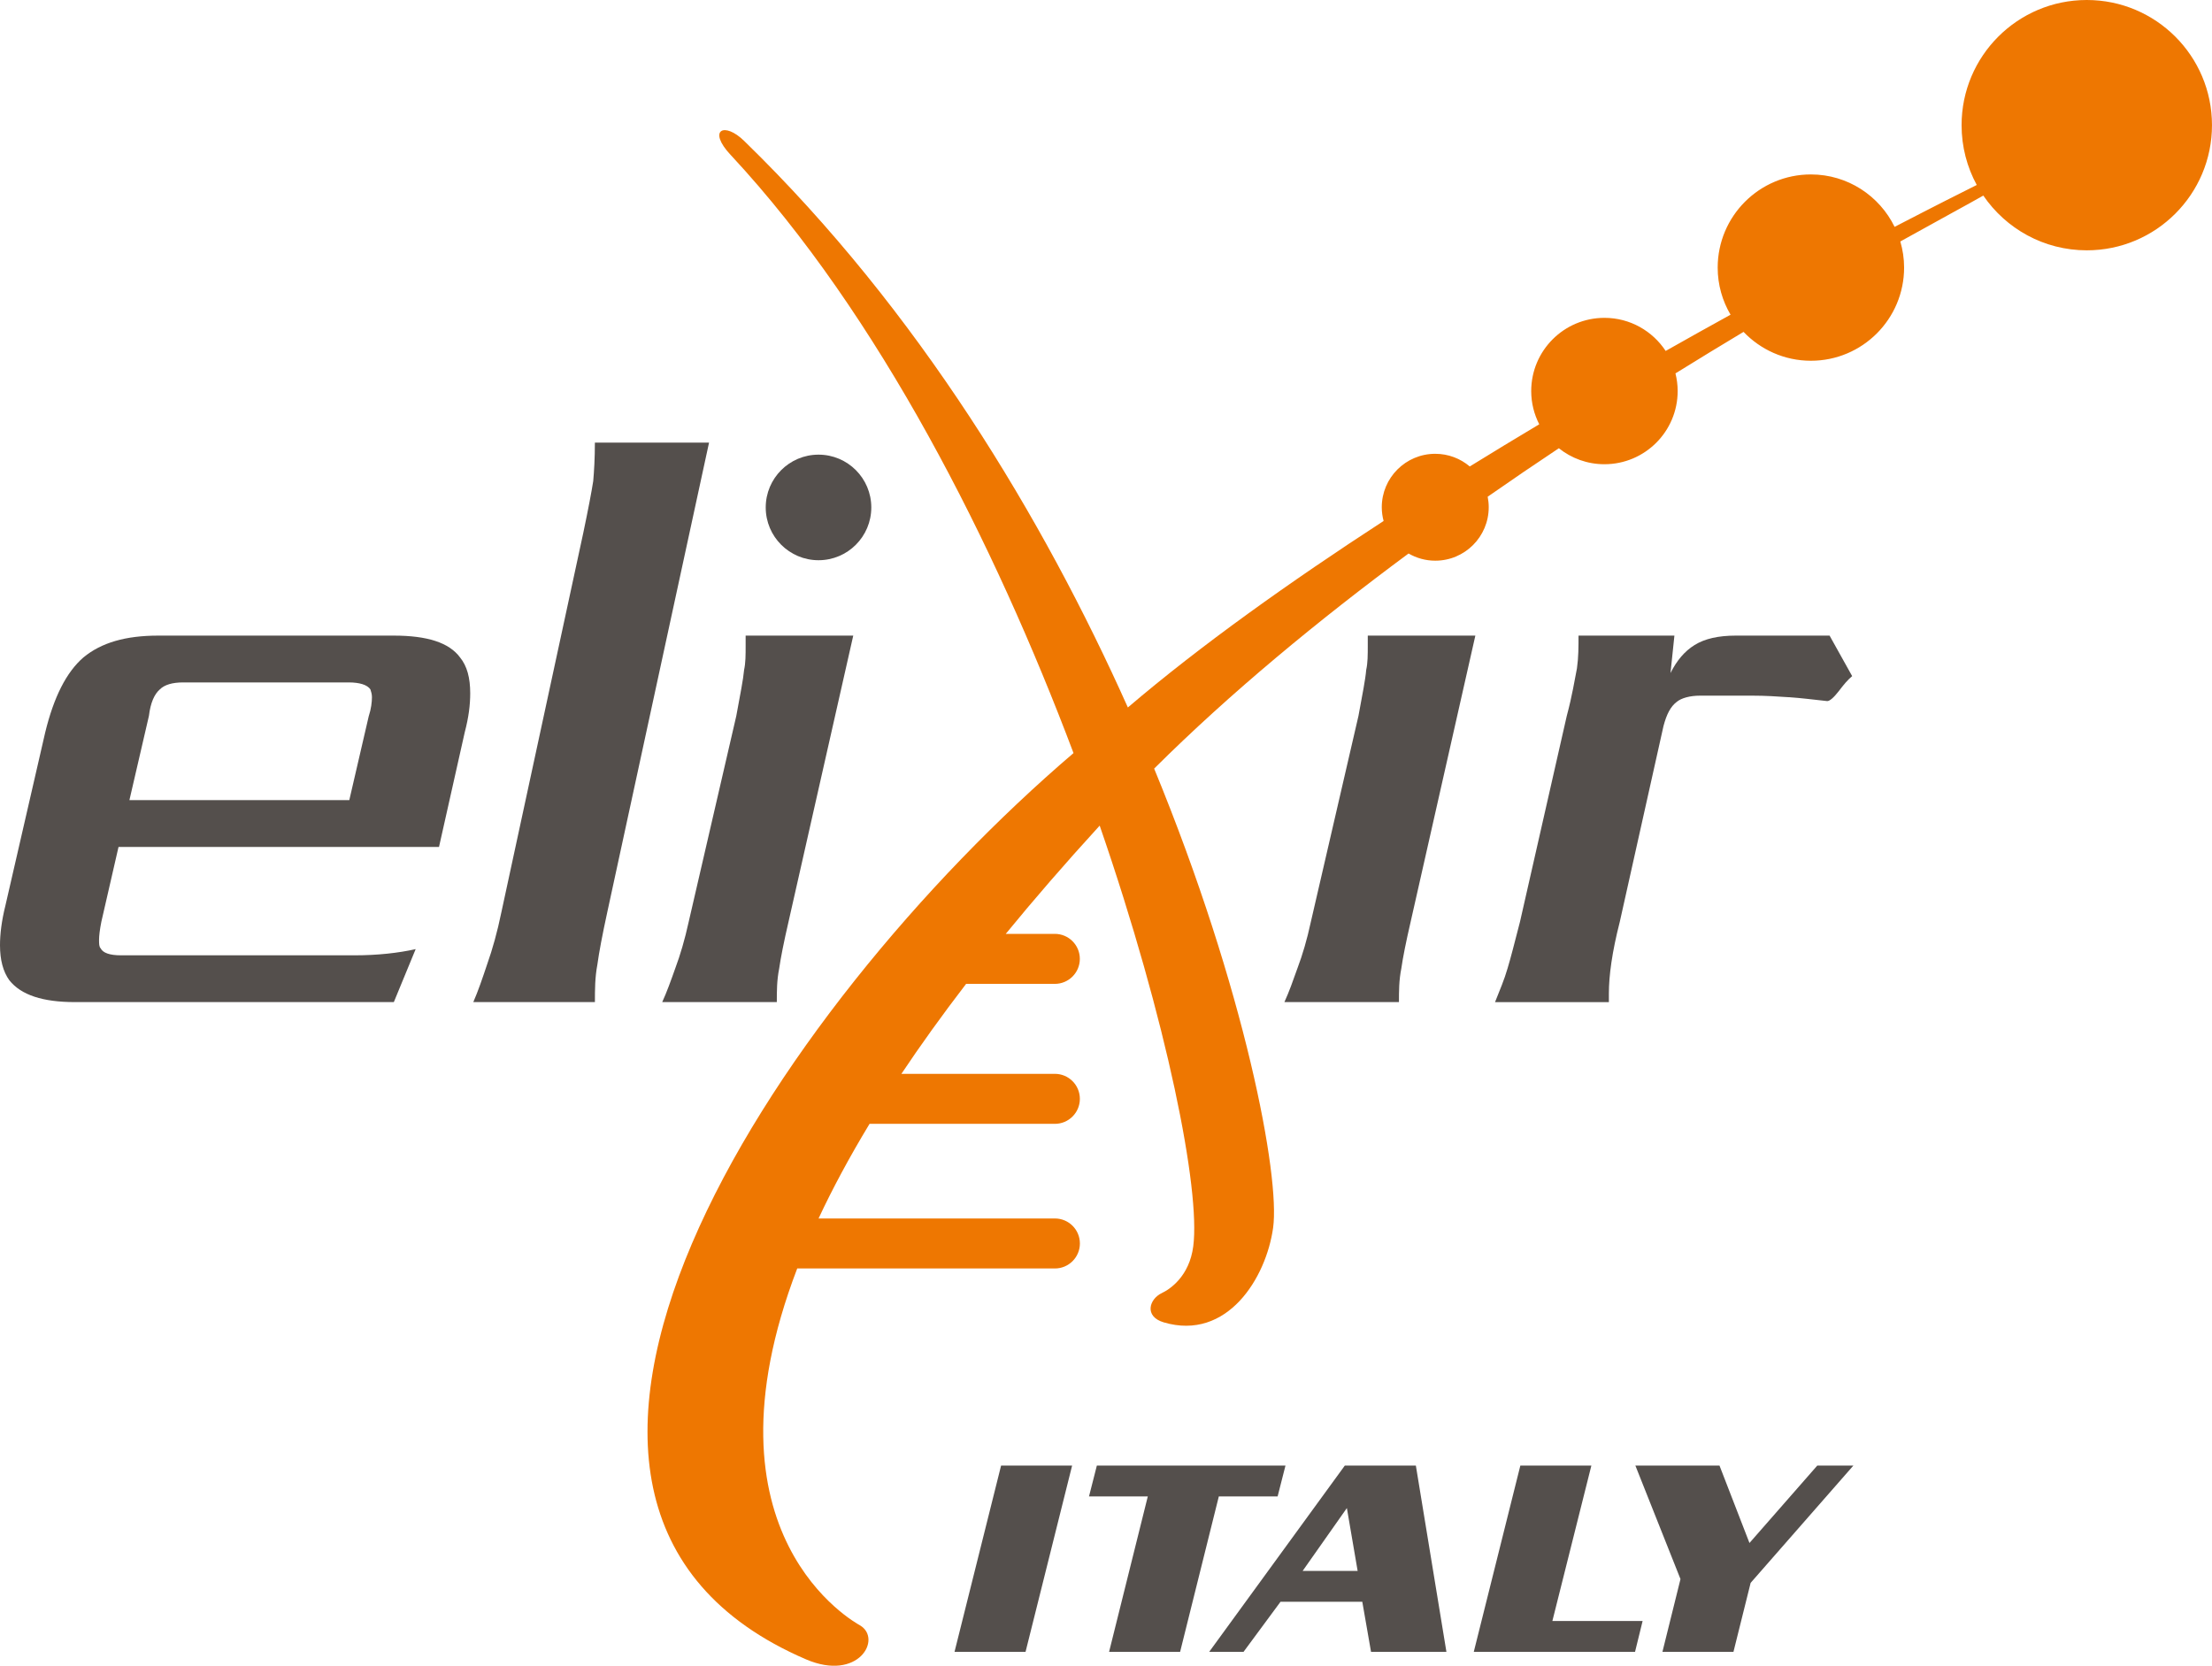 <?xml version="1.0" encoding="UTF-8"?>
<svg id="Layer_2" xmlns="http://www.w3.org/2000/svg" viewBox="0 0 759.92 572.31">
  <defs>
    <style>
      .cls-1 {
        fill: #ee7701;
      }

      .cls-2 {
        fill: #544f4c;
      }
    </style>
  </defs>
  <g id="Layer_2-2" data-name="Layer_2">
    <path class="cls-1" d="M716.9,0c-23.76,0-43.01,19.26-43.01,43.01,0,7.44,1.89,14.43,5.21,20.54-4.28,2.13-14.25,7.14-28.22,14.39-5.2-10.65-16.11-18.01-28.76-18.01-17.69,0-32.02,14.34-32.02,32.02,0,5.91,1.63,11.42,4.42,16.17-7.18,3.96-14.64,8.12-22.29,12.45-4.5-6.84-12.23-11.37-21.03-11.37-13.89,0-25.16,11.26-25.16,25.16,0,4.11,1.01,7.99,2.76,11.41-7.91,4.72-15.89,9.56-23.87,14.49-3.2-2.71-7.33-4.35-11.86-4.35-10.15,0-18.37,8.23-18.37,18.37,0,1.63.23,3.2.63,4.71-32.17,20.9-62.94,42.8-87.86,64.07-29.06-64.98-71.91-136.32-131.56-194.39-.06-.06-.11-.11-.17-.17-6.98-6.88-12.76-3.84-4.74,4.72.1.11.2.22.31.33,50.62,54.47,90.39,133.3,117.49,205.18-102.81,87.79-216.14,257.89-91.92,311.35,18.09,7.78,26.33-7.1,18.55-11.68-1.4-.82-56.72-30.73-21.55-122.6h88.52c4.74,0,8.59-3.84,8.59-8.59s-3.84-8.59-8.59-8.59h-81.19c4.75-10.16,10.54-20.98,17.52-32.51h63.66c4.74,0,8.59-3.84,8.59-8.59s-3.84-8.59-8.59-8.59h-52.72c6.57-9.83,13.95-20.13,22.23-30.91h30.48c4.74,0,8.59-3.84,8.59-8.59s-3.84-8.59-8.59-8.59h-16.86c9.62-11.75,20.23-24.02,31.97-36.86.1-.11.2-.22.3-.33,23.34,67.6,34.62,125.25,32.15,144.48-1.34,10.46-8.1,14.84-10.81,16.12-4.35,2.06-6.13,8.06.69,10.07,21.75,6.41,35.14-15.18,37.55-32.51,2.43-17.48-9.47-81.46-40.87-157.75,26.24-26.11,56.53-51.05,87.4-73.9,2.7,1.56,5.82,2.47,9.17,2.47,10.15,0,18.37-8.23,18.37-18.37,0-1.24-.13-2.44-.36-3.61,8.2-5.72,16.37-11.28,24.45-16.65,4.3,3.43,9.73,5.49,15.66,5.49,13.89,0,25.16-11.26,25.16-25.16,0-2.09-.28-4.11-.76-6.05,8.06-5,15.88-9.76,23.39-14.26,5.83,6.1,14.03,9.92,23.14,9.92,17.69,0,32.02-14.34,32.02-32.02,0-3.11-.47-6.12-1.3-8.96,13.67-7.61,23.64-12.99,28.51-15.77,7.74,11.35,20.77,18.81,35.55,18.81,23.76,0,43.01-19.26,43.01-43.01S740.66,0,716.9,0Z"/>
    <path class="cls-2" d="M227.5,344.28c1.59-3.48,2.94-7.23,4.55-11.79,1.6-4.28,3.21-9.64,4.55-15.8l16.35-70.73c1.34-7.24,2.39-12.59,2.68-15.8.53-2.41.53-5.09.53-8.57v-3.22h36.97l-22.24,98.32c-1.61,6.97-2.67,12.32-3.21,16.07-.81,4.02-.81,7.76-.81,11.52h-39.37Z"/>
    <path class="cls-2" d="M135.29,344.28H25.72c-10.98,0-18.47-2.41-22.51-7.5-2.13-2.94-3.21-6.95-3.21-12.05,0-3.75.53-8.3,1.87-13.67l13.67-59.47c2.94-12.05,7.22-20.63,13.12-25.73,6.16-5.08,14.47-7.49,25.72-7.49h80.9c11.52,0,19.02,2.41,22.76,7.49,2.41,2.95,3.5,6.98,3.5,12.33,0,4.03-.54,8.3-1.88,13.39l-8.84,39.39H40.72l-5.9,25.71c-.53,2.67-.79,4.83-.79,6.17s0,2.41.54,2.94c.79,1.62,3.2,2.42,6.97,2.42h80.35c7.78,0,15.01-.8,20.91-2.13l-7.5,18.2ZM126.71,245.96c.8-2.41,1.07-4.83,1.07-6.43,0-1.07-.27-1.87-.53-2.68-1.08-1.6-3.75-2.4-7.5-2.4h-56.8c-3.74,0-6.43.8-8.04,2.4-1.87,1.62-3.2,4.56-3.75,9.11l-6.7,28.93h75.54l6.7-28.93Z"/>
    <path class="cls-2" d="M162.6,344.28c1.7-3.9,3.12-8.1,4.83-13.21,1.71-4.81,3.41-10.81,4.83-17.73l28.14-130.34c1.7-8.11,2.84-14.12,3.4-17.72.29-3.31.57-7.81.57-13.22h39.22l-34.95,161.27c-1.7,7.81-2.84,13.83-3.41,18.03-.85,4.5-.85,8.71-.85,12.91h-41.78Z"/>
    <path class="cls-2" d="M441.25,344.28c1.59-3.48,2.93-7.23,4.54-11.79,1.62-4.28,3.23-9.64,4.55-15.8l16.35-70.73c1.34-7.24,2.4-12.59,2.66-15.8.54-2.41.54-5.09.54-8.57v-3.22h36.96l-22.23,98.32c-1.61,6.97-2.68,12.32-3.21,16.07-.81,4.02-.81,7.76-.81,11.52h-39.37Z"/>
    <path class="cls-2" d="M614.6,239.54c-4.03-.27-8.04-.54-12.59-.54h-17.95c-3.46,0-6.42.8-8.03,2.14-2.14,1.62-3.49,4.29-4.55,8.31l-15.01,67.24c-2.67,10.45-3.75,18.49-3.75,24.65v2.95h-39.11c1.6-4.02,3.21-7.78,4.28-11.52,1.07-3.48,2.42-8.84,4.29-16.07l16.07-70.73c1.88-6.96,2.69-12.32,3.5-16.34.54-3.76.54-7.5.54-11.25h32.94l-1.34,12.85c2.14-4.27,4.82-7.49,8.3-9.64,3.48-2.14,8.04-3.22,14.19-3.22h32.16l7.76,13.92c-1.6,1.35-2.94,2.96-4.55,5.1-1.87,2.41-3.2,3.48-4.01,3.48-4.82-.53-9.12-1.07-13.13-1.34Z"/>
    <path class="cls-2" d="M299.33,174.34c0,10.01-8.11,18.13-18.13,18.13s-18.14-8.12-18.14-18.13,8.12-18.14,18.14-18.14,18.13,8.12,18.13,18.14Z"/>
    <g>
      <path class="cls-2" d="M368.32,503.51l-16,64h-24.4l16-64h24.4Z"/>
      <path class="cls-2" d="M441.62,503.51l-2.7,10.6h-20.2l-13.3,53.4h-24.4l13.3-53.4h-20.2l2.7-10.6h64.8Z"/>
      <path class="cls-2" d="M496.91,567.51h-25.9l-3-17.2h-28.1l-12.7,17.2h-11.8l46.6-64h24.4l10.5,64ZM466.41,539.71l-3.7-21.6-15.2,21.6h18.9Z"/>
      <path class="cls-2" d="M564.31,556.91l-2.6,10.6h-55.4l16-64h24.4l-13.4,53.4h31Z"/>
      <path class="cls-2" d="M636.72,503.51l-35.3,40.3-5.9,23.7h-24.4l6.2-25-15.5-39h28.9l10.3,26.6,23.3-26.6h12.4Z"/>
    </g>
  </g>
</svg>